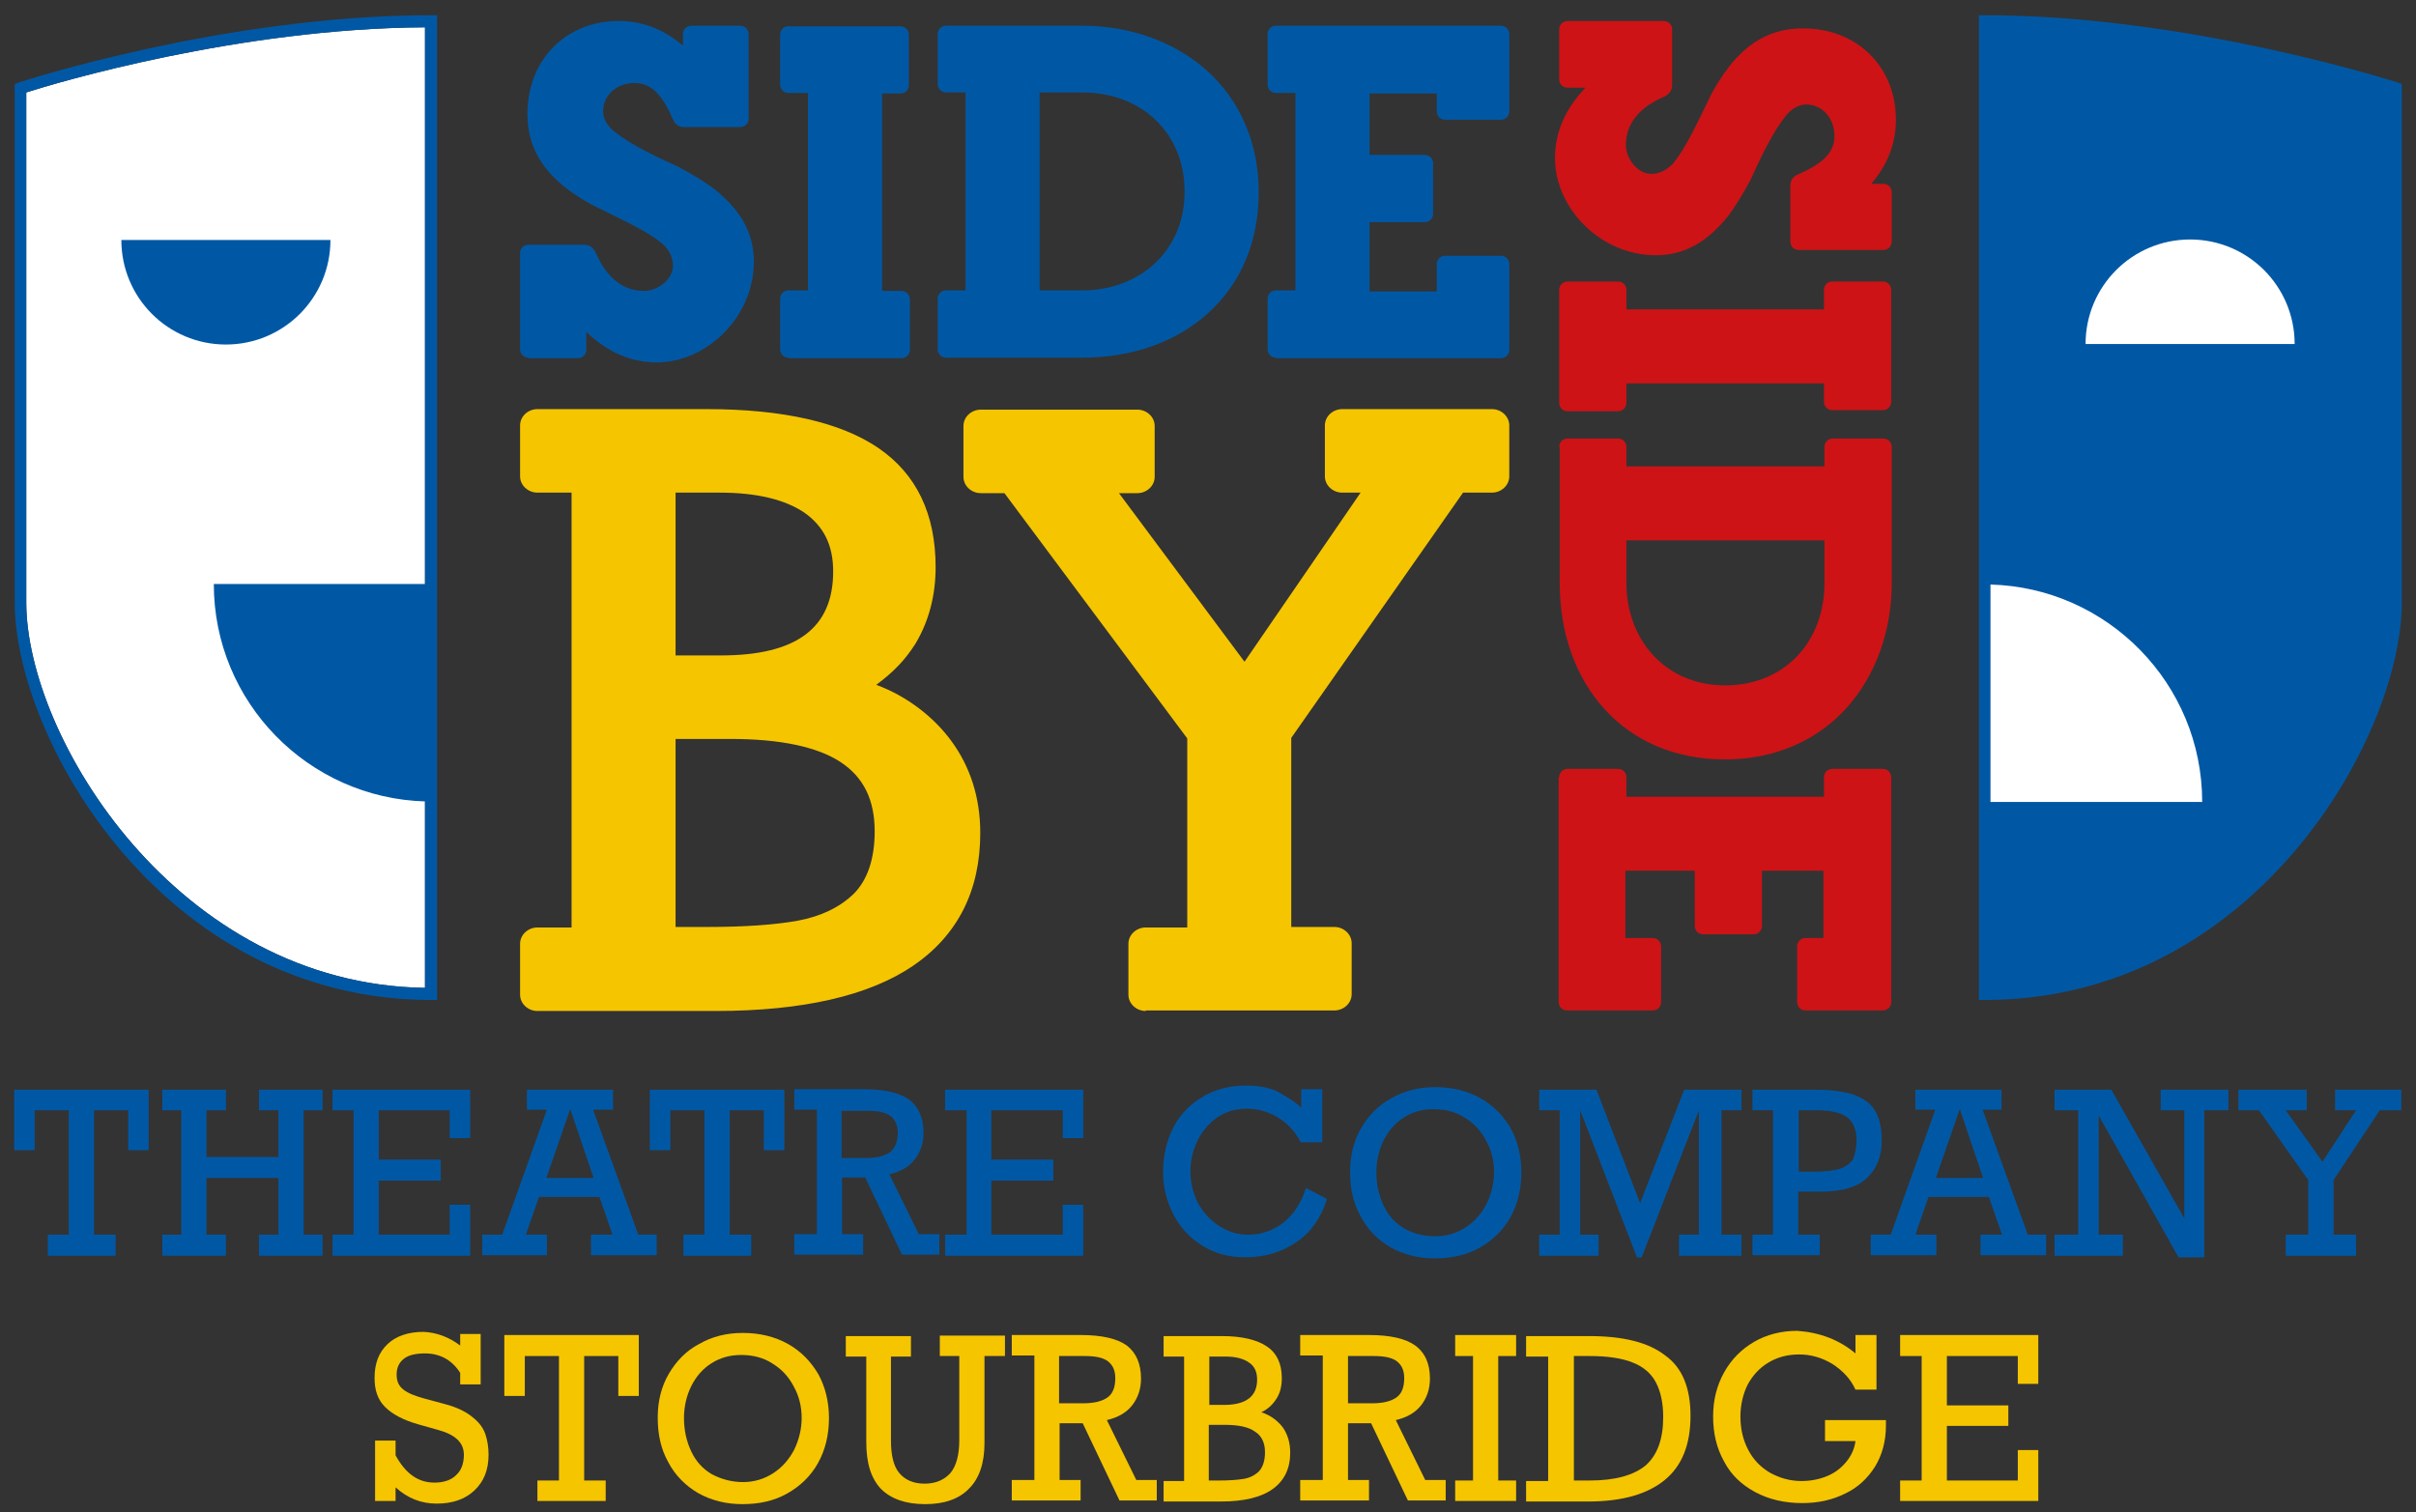 <?xml version="1.0" encoding="utf-8"?>
<!-- Generator: Adobe Illustrator 27.7.0, SVG Export Plug-In . SVG Version: 6.00 Build 0)  -->
<svg version="1.1" id="Layer_1" xmlns="http://www.w3.org/2000/svg" xmlns:xlink="http://www.w3.org/1999/xlink" x="0px" y="0px"
	 viewBox="0 0 459.9 287.9" style="enable-background:new 0 0 459.9 287.9;" xml:space="preserve">
<rect x="0" y="0" width="459.9" height="287.9" fill="#333333" stroke="none"/>
<style type="text/css">
	.st0{fill:#0058A5;}
	.st1{fill:#F5C500;}
	.st2{fill:#FFFFFF;}
	.st3{fill:#CD1316;}
</style>
<polygon class="st0" points="24.4,219 24.4,211.4 17.9,211.4 17.9,235.1 22,235.1 22,239.1 9.1,239.1 9.1,235.1 13.1,235.1 
	13.1,211.4 6.6,211.4 6.6,219 2.7,219 2.7,207.5 28.3,207.5 28.3,219 "/>
<polygon class="st0" points="39.3,211.4 39.3,220.3 53,220.3 53,211.4 49.3,211.4 49.3,207.5 61.4,207.5 61.4,211.4 57.8,211.4 
	57.8,235.1 61.4,235.1 61.4,239.1 49.3,239.1 49.3,235.1 53,235.1 53,224.3 39.3,224.3 39.3,235.1 43,235.1 43,239.1 30.9,239.1 
	30.9,235.1 34.5,235.1 34.5,211.4 30.9,211.4 30.9,207.5 43,207.5 43,211.4 "/>
<polygon class="st0" points="85.6,216.7 85.6,211.4 72.1,211.4 72.1,220.8 83.9,220.8 83.9,224.8 72.1,224.8 72.1,235.1 85.6,235.1 
	85.6,229.4 89.5,229.4 89.5,239.1 63.3,239.1 63.3,235.1 67.3,235.1 67.3,211.4 63.3,211.4 63.3,207.5 89.5,207.5 89.5,216.7 "/>
<path class="st0" d="M112.9,211.3l8.6,23.8h3.5v3.9h-12.5v-3.9h4.1l-2.5-7.2h-11.5l-2.5,7.2h4v3.9H91.8v-3.9h3.8l8.5-23.8h-3.8v-3.8
	h16.4v3.8H112.9z M108.6,211.3h-0.1l-4.5,13h9L108.6,211.3z"/>
<polygon class="st0" points="145.4,219 145.4,211.4 138.9,211.4 138.9,235.1 143,235.1 143,239.1 130.1,239.1 130.1,235.1 
	134.1,235.1 134.1,211.4 127.6,211.4 127.6,219 123.7,219 123.7,207.5 149.3,207.5 149.3,219 "/>
<path class="st0" d="M175.8,215.7c0,2-0.6,3.7-1.7,5.1c-1.1,1.4-2.7,2.3-4.8,2.8l5.6,11.4h3.9v3.9h-7.1l-7-14.7h-4.4v10.8h4v3.9
	h-13.1v-3.9h4.3v-23.7h-4.3v-3.9h13.1c4.1,0,7,0.7,8.8,2C174.9,210.8,175.8,212.9,175.8,215.7 M170.9,215.7c0-1.5-0.5-2.5-1.4-3.2
	c-0.9-0.7-2.4-1-4.4-1h-4.9v9h4.6c2.1,0,3.6-0.4,4.6-1.1C170.4,218.6,170.9,217.4,170.9,215.7"/>
<polygon class="st0" points="202.3,216.7 202.3,211.4 188.7,211.4 188.7,220.8 200.5,220.8 200.5,224.8 188.7,224.8 188.7,235.1 
	202.3,235.1 202.3,229.4 206.2,229.4 206.2,239.1 179.9,239.1 179.9,235.1 184,235.1 184,211.4 179.9,211.4 179.9,207.5 
	206.2,207.5 206.2,216.7 "/>
<path class="st0" d="M247.7,210.9v-3.5h4v10.1h-4.1c-1-2-2.5-3.6-4.3-4.7c-1.8-1.1-3.8-1.7-5.9-1.7c-2.1,0-3.9,0.5-5.6,1.6
	c-1.6,1.1-2.9,2.6-3.8,4.4c-0.9,1.8-1.4,3.8-1.4,5.9c0,2.2,0.5,4.2,1.4,6c1,1.8,2.3,3.3,4,4.4c1.7,1.1,3.5,1.7,5.6,1.7
	c2.5,0,4.8-0.8,6.7-2.3c1.9-1.5,3.4-3.7,4.3-6.6l4,2.1c-1.1,3.5-3,6.3-5.8,8.2c-2.8,1.9-6,2.9-9.7,2.9c-3.1,0-5.8-0.7-8.2-2.2
	c-2.4-1.5-4.2-3.4-5.5-5.9c-1.3-2.5-2-5.2-2-8.1c0-3.2,0.7-6.1,2-8.6c1.3-2.5,3.2-4.4,5.6-5.8c2.4-1.4,5.1-2.1,8.2-2.1
	c2.1,0,4,0.3,5.7,1C244.7,208.7,246.3,209.6,247.7,210.9"/>
<path class="st0" d="M289.6,223.2c0,3.2-0.7,6.1-2.1,8.6c-1.4,2.5-3.4,4.4-5.9,5.8c-2.5,1.4-5.3,2-8.5,2c-3.1,0-5.9-0.7-8.4-2.1
	c-2.4-1.4-4.4-3.4-5.7-5.9c-1.4-2.5-2-5.3-2-8.5c0-3.1,0.7-5.9,2.1-8.3c1.4-2.4,3.3-4.4,5.8-5.7c2.4-1.4,5.2-2.1,8.3-2.1
	c3.2,0,6.1,0.7,8.6,2.1c2.5,1.4,4.4,3.4,5.8,5.8C288.9,217.3,289.6,220.1,289.6,223.2 M273.2,235.4c2.2,0,4.1-0.6,5.8-1.7
	c1.7-1.1,3-2.6,4-4.5c0.9-1.9,1.4-3.9,1.4-6c0-2.2-0.5-4.2-1.5-6c-1-1.9-2.3-3.3-4.1-4.4c-1.7-1.1-3.7-1.6-5.9-1.6
	c-2.1,0-4,0.5-5.7,1.6c-1.6,1-2.9,2.5-3.8,4.3c-0.9,1.8-1.4,3.9-1.4,6.1c0,2.4,0.5,4.5,1.4,6.4c0.9,1.9,2.2,3.3,3.9,4.3
	C269,234.9,271,235.4,273.2,235.4"/>
<polygon class="st0" points="320.6,207.5 331.5,207.5 331.5,211.4 327.7,211.4 327.7,235.1 331.5,235.1 331.5,239.1 319.6,239.1 
	319.6,235.1 323.4,235.1 323.4,211.4 312.5,239.4 311.6,239.4 300.8,211.4 300.8,235.1 304.3,235.1 304.3,239.1 293,239.1 
	293,235.1 296.9,235.1 296.9,211.4 293,211.4 293,207.5 303.9,207.5 312.2,229.1 "/>
<path class="st0" d="M358.2,217.2c0,2.9-0.9,5.2-2.7,7c-1.8,1.8-4.8,2.7-9,2.7h-4.2v8.2h4.1v3.9h-12.8v-3.9h3.9v-23.7h-3.9v-3.9
	h11.8c3.2,0,5.7,0.3,7.6,1c1.9,0.7,3.2,1.7,4,3.1C357.8,213,358.2,214.9,358.2,217.2 M353.4,217.1c0-2-0.6-3.4-1.7-4.3
	c-1.2-0.9-3.1-1.4-6-1.4h-3.3v11.7h3c1.9,0,3.5-0.2,4.7-0.5c1.2-0.4,2-1,2.6-1.8C353.1,219.9,353.4,218.7,353.4,217.1"/>
<path class="st0" d="M377.4,211.3l8.6,23.8h3.5v3.9H377v-3.9h4.1l-2.5-7.2h-11.5l-2.5,7.2h4v3.9h-12.5v-3.9h3.8l8.5-23.8h-3.8v-3.8
	h16.4v3.8H377.4z M373.1,211.3h-0.1l-4.5,13h9L373.1,211.3z"/>
<polygon class="st0" points="415.8,211.4 411.3,211.4 411.3,207.5 424.2,207.5 424.2,211.4 419.6,211.4 419.6,239.4 414.7,239.4 
	399.5,212.4 399.5,235.1 404.1,235.1 404.1,239.1 391.1,239.1 391.1,235.1 395.6,235.1 395.6,211.4 391.1,211.4 391.1,207.5 
	401.9,207.5 415.8,232 "/>
<polygon class="st0" points="435.1,211.4 442.1,221.2 448.5,211.4 444.5,211.4 444.5,207.5 457.1,207.5 457.1,211.4 453,211.4 
	444.2,224.7 444.2,235.1 448.5,235.1 448.5,239.1 435.1,239.1 435.1,235.1 439.4,235.1 439.4,224.7 430,211.4 426.1,211.4 
	426.1,207.5 439.1,207.5 439.1,211.4 "/>
<path class="st1" d="M87.6,256.2v-2.2h3.9v9.6h-3.9v-2.2c-1.6-2.5-3.9-3.7-6.7-3.7c-1.7,0-3.1,0.3-4,1c-0.9,0.7-1.4,1.7-1.4,3
	c0,1.3,0.4,2.2,1.3,2.9c0.9,0.7,2.2,1.2,4,1.7l3.7,1c2.4,0.6,4.2,1.5,5.4,2.5c1.3,1,2.1,2.1,2.5,3.3c0.4,1.2,0.6,2.5,0.6,3.9
	c0,2.9-0.9,5.1-2.7,6.8c-1.8,1.7-4.2,2.5-7.2,2.5c-2.9,0-5.5-1-7.8-3.1v2.6h-3.9v-11.5h3.9v2.8c1.9,3.5,4.3,5.2,7.4,5.2
	c1.8,0,3.2-0.5,4.1-1.4c1-0.9,1.5-2.2,1.5-3.9c0-2.3-1.6-3.8-4.8-4.7l-3.9-1.1c-2.8-0.8-4.9-1.9-6.3-3.3c-1.4-1.4-2-3.2-2-5.5
	c0-2.8,0.8-4.9,2.5-6.5c1.6-1.5,3.9-2.3,6.8-2.3C83.1,253.7,85.5,254.6,87.6,256.2"/>
<polygon class="st1" points="117.7,265.8 117.7,258.2 111.2,258.2 111.2,281.9 115.3,281.9 115.3,285.8 102.3,285.8 102.3,281.9 
	106.4,281.9 106.4,258.2 99.9,258.2 99.9,265.8 96,265.8 96,254.2 121.6,254.2 121.6,265.8 "/>
<path class="st1" d="M157.8,270c0,3.2-0.7,6.1-2.1,8.6c-1.4,2.5-3.4,4.4-5.9,5.8c-2.5,1.4-5.3,2-8.5,2c-3.1,0-5.9-0.7-8.4-2.1
	c-2.4-1.4-4.4-3.4-5.7-5.9c-1.4-2.5-2-5.3-2-8.5c0-3.1,0.7-5.9,2.1-8.3c1.4-2.4,3.3-4.4,5.8-5.7c2.4-1.4,5.2-2.1,8.3-2.1
	c3.2,0,6.1,0.7,8.6,2.1c2.5,1.4,4.4,3.4,5.8,5.8C157.1,264.1,157.8,266.9,157.8,270 M141.4,282.2c2.2,0,4.1-0.6,5.8-1.7
	c1.7-1.1,3-2.6,4-4.5c0.9-1.9,1.4-3.9,1.4-6c0-2.2-0.5-4.2-1.5-6c-1-1.9-2.3-3.3-4.1-4.4c-1.7-1.1-3.7-1.6-5.9-1.6
	c-2.1,0-4,0.5-5.7,1.6c-1.6,1-2.9,2.5-3.8,4.3c-0.9,1.8-1.4,3.9-1.4,6.1c0,2.4,0.5,4.5,1.4,6.4c0.9,1.9,2.2,3.3,3.9,4.3
	C137.2,281.6,139.2,282.2,141.4,282.2"/>
<path class="st1" d="M169.6,258.2v16.1c0,2.8,0.5,4.9,1.6,6.2c1.1,1.3,2.7,2,4.8,2c2.1,0,3.7-0.7,4.9-2c1.1-1.3,1.7-3.4,1.7-6.2
	v-16.1h-3.7v-3.9h12.4v3.9h-3.9v16.6c0,3.8-1,6.7-2.9,8.6c-1.9,2-4.7,3-8.4,3c-3.7,0-6.5-1-8.4-2.9c-1.9-2-2.8-4.9-2.8-8.9v-16.3
	h-3.9v-3.9h12.4v3.9H169.6z"/>
<path class="st1" d="M217.2,262.5c0,2-0.6,3.7-1.7,5.1c-1.1,1.4-2.7,2.3-4.8,2.8l5.6,11.4h3.9v3.9h-7.1l-7-14.7h-4.4v10.8h4v3.9
	h-13.1v-3.9h4.3v-23.7h-4.3v-3.9h13.1c4.1,0,7,0.7,8.8,2C216.3,257.6,217.2,259.7,217.2,262.5 M212.3,262.4c0-1.5-0.5-2.5-1.4-3.2
	c-0.9-0.7-2.4-1-4.4-1h-4.9v9h4.6c2.1,0,3.6-0.4,4.6-1.1C211.8,265.4,212.3,264.2,212.3,262.4"/>
<path class="st1" d="M244,262.4c0,1.5-0.3,2.8-1,3.9c-0.7,1.1-1.6,2-2.9,2.6c1.8,0.6,3.1,1.6,4.1,2.9c0.9,1.3,1.4,2.9,1.4,4.8
	c0,3-1.1,5.3-3.3,6.9c-2.2,1.6-5.5,2.4-9.9,2.4h-10.9v-3.9h3.9v-23.7h-3.9v-3.9h11.1c3.8,0,6.7,0.7,8.6,2
	C243,257.6,244,259.6,244,262.4 M239.3,262.7c0-1.5-0.5-2.6-1.6-3.3c-1-0.7-2.5-1.1-4.4-1.1h-3.1v9.2h3.2
	C237.3,267.4,239.3,265.8,239.3,262.7 M240.8,276.5c0-1.7-0.6-3.1-1.9-3.9c-1.2-0.9-3.2-1.3-5.8-1.3h-3v10.6h1.9
	c1.9,0,3.4-0.1,4.7-0.3c1.2-0.2,2.2-0.7,3-1.5C240.4,279.3,240.8,278.1,240.8,276.5"/>
<path class="st1" d="M272.2,262.5c0,2-0.6,3.7-1.7,5.1c-1.1,1.4-2.7,2.3-4.8,2.8l5.6,11.4h3.9v3.9H268l-7-14.7h-4.4v10.8h4v3.9
	h-13.1v-3.9h4.3v-23.7h-4.3v-3.9h13.1c4.1,0,7,0.7,8.8,2C271.3,257.6,272.2,259.7,272.2,262.5 M267.3,262.4c0-1.5-0.5-2.5-1.4-3.2
	c-0.9-0.7-2.4-1-4.4-1h-4.9v9h4.6c2.1,0,3.6-0.4,4.6-1.1C266.8,265.4,267.3,264.2,267.3,262.4"/>
<polygon class="st1" points="285.2,258.2 285.2,281.9 288.6,281.9 288.6,285.8 277,285.8 277,281.9 280.4,281.9 280.4,258.2 
	277,258.2 277,254.2 288.6,254.2 288.6,258.2 "/>
<path class="st1" d="M321.8,269.6c0,5.4-1.6,9.5-4.9,12.2c-3.3,2.7-8.1,4.1-14.6,4.1h-11.8v-3.9h4.2v-23.7h-4.2v-3.9h12
	c6.5,0,11.3,1.2,14.5,3.7C320.2,260.4,321.8,264.2,321.8,269.6 M316.6,269.8c0-2.7-0.5-4.9-1.4-6.6c-0.9-1.7-2.4-3-4.5-3.8
	c-2-0.8-4.8-1.2-8.1-1.2h-3v23.7h3c4.9,0,8.4-1,10.7-2.9C315.5,277,316.6,274,316.6,269.8"/>
<path class="st1" d="M353.2,257.7v-3.5h4v10.4h-4c-0.9-2-2.4-3.6-4.4-4.9c-2-1.2-4.1-1.8-6.3-1.8c-2.2,0-4.1,0.5-5.8,1.5
	c-1.7,1-3,2.4-4,4.2c-0.9,1.8-1.4,3.9-1.4,6.1c0,2.4,0.5,4.5,1.5,6.4c1,1.9,2.4,3.3,4.1,4.3c1.8,1,3.8,1.6,6,1.6
	c1.7,0,3.3-0.3,4.8-0.9c1.5-0.6,2.7-1.5,3.7-2.7c1-1.2,1.6-2.5,1.8-4h-5.8v-4H359v1c0,3-0.7,5.6-2.1,7.9c-1.4,2.2-3.3,4-5.7,5.1
	c-2.4,1.2-5.1,1.8-8.1,1.8c-3.4,0-6.4-0.7-9-2.1c-2.6-1.4-4.6-3.3-5.9-5.8c-1.4-2.5-2.1-5.3-2.1-8.6c0-3.1,0.7-5.9,2.1-8.4
	c1.4-2.5,3.3-4.4,5.7-5.8c2.4-1.4,5.2-2.1,8.2-2.1C346.4,253.7,350.1,255.1,353.2,257.7"/>
<polygon class="st1" points="384.1,263.5 384.1,258.2 370.6,258.2 370.6,267.6 382.3,267.6 382.3,271.5 370.6,271.5 370.6,281.9 
	384.1,281.9 384.1,276.1 388,276.1 388,285.8 361.7,285.8 361.7,281.9 365.8,281.9 365.8,258.2 361.7,258.2 361.7,254.2 388,254.2 
	388,263.5 "/>
<path class="st2" d="M5,17.6v97.1c0,25.7,28.8,72.7,75.9,73.4V5.2C45.4,5.4,10.6,15.8,5,17.6"/>
<path class="st0" d="M62.9,45.7c0,11-8.9,19.9-19.9,19.9c-11,0-19.9-8.9-19.9-19.9H62.9z"/>
<path class="st0" d="M83.2,190.4h-1.1c-51.3,0-79.3-50-79.3-75.7V16l0.8-0.3C3.9,15.6,42.7,2.9,82.1,2.9h1.1V190.4z M5,17.6v97.1
	c0,25.7,28.8,72.7,75.9,73.4V5.2C45.4,5.4,10.6,15.8,5,17.6"/>
<path class="st0" d="M81,152.6c-22.3-0.6-40.3-18.9-40.3-41.4H81V152.6z"/>
<path class="st0" d="M377.8,190.4h-1.1V2.9h1.1c38.8,0,78.2,12.7,78.6,12.8l0.8,0.3v98.8C457.1,140.4,429.1,190.4,377.8,190.4"/>
<path class="st2" d="M436.8,65.5c0-11-8.9-19.9-19.9-19.9c-11,0-19.9,8.9-19.9,19.9H436.8z"/>
<path class="st2" d="M378.9,111.3c22.3,0.6,40.3,18.9,40.3,41.4h-40.3V111.3z"/>
<path class="st0" d="M100.6,68.1c-0.9,0-1.6-0.7-1.6-1.6V48.2c0-0.9,0.7-1.6,1.6-1.6h10.5c1.1,0,1.8,0.5,2.3,1.5
	c1.7,4,4.6,7.3,9.2,7.3c2.6,0,5.5-2.2,5.5-4.8c0-1.6-0.7-3-2-4.2c-2.8-2.3-7.1-4.3-11.8-6.6c-2.4-1.1-4.6-2.5-6.7-4.1
	c-4.1-3.3-7.2-7.5-7.2-14c0-10.3,7.3-17.7,17.4-17.7c4.5,0,8.6,1.6,12.2,4.7V6.5c0-0.9,0.7-1.6,1.6-1.6h9.3c0.9,0,1.6,0.7,1.6,1.6
	v16.1c0,0.9-0.7,1.6-1.6,1.6h-10.6c-1.1,0-1.8-0.5-2.2-1.5c-1.9-4.3-3.9-6.9-7.3-6.9c-3.4,0-6,2.3-6,5.4c0,1.4,0.8,2.8,2.2,3.9
	c2.9,2.3,7.1,4.4,12.2,6.7c2.4,1.3,4.8,2.7,6.9,4.3c4.2,3.4,7.4,7.6,7.4,13.7c0,10.6-9,19.2-18.5,19.2c-5.1,0-9.5-2.1-13.4-5.8v3.4
	c0,0.9-0.7,1.6-1.6,1.6H100.6z"/>
<path class="st0" d="M150.1,68.1c-0.9,0-1.6-0.7-1.6-1.6v-9.6c0-0.9,0.7-1.6,1.6-1.6h3.7V17.7h-3.7c-0.9,0-1.6-0.7-1.6-1.6V6.6
	c0-0.9,0.7-1.6,1.6-1.6h21.3c0.9,0,1.6,0.7,1.6,1.6v9.6c0,0.9-0.7,1.6-1.6,1.6h-3.5v37.6h3.7c0.9,0,1.6,0.7,1.6,1.6v9.6
	c0,0.9-0.7,1.6-1.6,1.6H150.1z"/>
<path class="st0" d="M180.1,68.1c-0.9,0-1.6-0.7-1.6-1.6v-9.6c0-0.9,0.7-1.6,1.6-1.6h3.7V17.6h-3.7c-0.9,0-1.6-0.7-1.6-1.6V6.5
	c0-0.9,0.7-1.6,1.6-1.6h26c9.1,0,17.6,3.1,23.7,8.6c6,5.4,9.8,13.4,9.8,23.1c0,9.6-3.5,17.4-9.5,22.9c-6,5.5-14.4,8.6-24.1,8.6
	H180.1z M197.9,55.3h8.1c10.8,0,19.5-7.4,19.5-18.8c0-11.3-8.3-18.9-19.5-18.9h-8.1V55.3z"/>
<path class="st0" d="M242.9,68.1c-0.9,0-1.6-0.7-1.6-1.6v-9.6c0-0.9,0.7-1.6,1.6-1.6h3.7V17.7h-3.7c-0.9,0-1.6-0.7-1.6-1.6V6.5
	c0-0.9,0.7-1.6,1.6-1.6h42.8c0.9,0,1.6,0.7,1.6,1.6v14.7c0,0.9-0.7,1.6-1.6,1.6h-10.6c-0.9,0-1.6-0.7-1.6-1.6v-3.4h-12.8v11.7h10.5
	c0.9,0,1.6,0.7,1.6,1.6v9.6c0,0.9-0.7,1.6-1.6,1.6h-10.5v13.2h12.8v-5.2c0-0.9,0.7-1.6,1.6-1.6h10.6c0.9,0,1.6,0.7,1.6,1.6v16.3
	c0,0.9-0.7,1.6-1.6,1.6H242.9z"/>
<path class="st3" d="M296.8,5.6c0-0.9,0.7-1.6,1.6-1.6h18.3c0.9,0,1.6,0.7,1.6,1.6v10.5c0,1.1-0.5,1.8-1.5,2.3
	c-4,1.7-7.3,4.6-7.3,9.2c0,2.6,2.2,5.5,4.8,5.5c1.6,0,3-0.7,4.2-2c2.3-2.8,4.3-7.1,6.6-11.8c1.1-2.4,2.5-4.6,4.1-6.7
	c3.3-4.1,7.5-7.2,14-7.2c10.3,0,17.7,7.3,17.7,17.4c0,4.5-1.6,8.6-4.7,12.2h2.3c0.9,0,1.6,0.7,1.6,1.6V46c0,0.9-0.7,1.6-1.6,1.6
	h-16.1c-0.9,0-1.6-0.7-1.6-1.6V35.4c0-1.1,0.5-1.8,1.5-2.2c4.3-1.9,6.9-3.9,6.9-7.3c0-3.4-2.3-6-5.4-6c-1.4,0-2.8,0.8-3.9,2.2
	c-2.3,2.9-4.4,7.1-6.7,12.2c-1.3,2.4-2.7,4.8-4.3,6.9c-3.4,4.2-7.6,7.4-13.7,7.4c-10.6,0-19.2-9-19.2-18.5c0-5.1,2.1-9.5,5.8-13.4
	h-3.4c-0.9,0-1.6-0.7-1.6-1.6V5.6z"/>
<path class="st3" d="M296.8,55.2c0-0.9,0.7-1.6,1.6-1.6h9.6c0.9,0,1.6,0.7,1.6,1.6v3.7h37.6v-3.7c0-0.9,0.7-1.6,1.6-1.6h9.6
	c0.9,0,1.6,0.7,1.6,1.6v21.3c0,0.9-0.7,1.6-1.6,1.6h-9.6c-0.9,0-1.6-0.7-1.6-1.6v-3.5h-37.6v3.7c0,0.9-0.7,1.6-1.6,1.6h-9.6
	c-0.9,0-1.6-0.7-1.6-1.6V55.2z"/>
<path class="st3" d="M296.8,85.1c0-0.9,0.7-1.6,1.6-1.6h9.6c0.9,0,1.6,0.7,1.6,1.6v3.7h37.7v-3.7c0-0.9,0.7-1.6,1.6-1.6h9.6
	c0.9,0,1.6,0.7,1.6,1.6v26c0,9.1-3.1,17.6-8.6,23.7c-5.4,6-13.4,9.8-23.1,9.8c-9.6,0-17.4-3.5-22.9-9.5c-5.5-6-8.6-14.4-8.6-24.1
	V85.1z M309.6,102.9v8.1c0,10.8,7.4,19.5,18.8,19.5c11.3,0,18.9-8.3,18.9-19.5v-8.1H309.6z"/>
<path class="st3" d="M296.8,148c0-0.9,0.7-1.6,1.6-1.6h9.6c0.9,0,1.6,0.7,1.6,1.6v3.7h37.6V148c0-0.9,0.7-1.6,1.6-1.6h9.6
	c0.9,0,1.6,0.7,1.6,1.6v42.8c0,0.9-0.7,1.6-1.6,1.6h-14.7c-0.9,0-1.6-0.7-1.6-1.6v-10.6c0-0.9,0.7-1.6,1.6-1.6h3.4v-12.8h-11.7v10.5
	c0,0.9-0.7,1.6-1.6,1.6h-9.6c-0.9,0-1.6-0.7-1.6-1.6v-10.5h-13.2v12.8h5.2c0.9,0,1.6,0.7,1.6,1.6v10.6c0,0.9-0.7,1.6-1.6,1.6h-16.3
	c-0.9,0-1.6-0.7-1.6-1.6V148z"/>
<path class="st1" d="M134.7,176.5c7,0,12.8-0.4,17.2-1.2c4.3-0.8,7.9-2.5,10.6-5.1c2.6-2.6,4-6.6,4-11.9c0-6-2.1-10.3-6.5-13.2
	c-4.4-2.9-11.5-4.4-21-4.4h-10.4v35.8H134.7z M166.8,130.4c6,2.2,11.1,6.3,14.3,10.7c3.6,4.9,5.5,10.8,5.5,17.5
	c0,11-4.3,19.5-12.8,25.3c-8.4,5.7-21,8.6-37.6,8.6h-33.9c-1.8,0-3.3-1.4-3.3-3.1v-9.7c0-1.7,1.5-3.1,3.3-3.1h6.5V93.8h-6.5
	c-1.8,0-3.3-1.4-3.3-3.1v-9.7c0-1.7,1.5-3.1,3.3-3.1h32.2c14.5,0,25.5,2.5,32.7,7.4c7.3,5,10.9,12.6,10.9,22.7
	c0,5.4-1.3,10.3-3.8,14.5C172.4,125.5,170.3,127.8,166.8,130.4 M137.2,124.8c14.4,0,21.4-5.2,21.4-16c0-5-1.8-8.6-5.5-11.2
	c-3.7-2.5-9.1-3.8-16.1-3.8h-8.4v31H137.2z"/>
<path class="st1" d="M218.1,192.5c-1.8,0-3.3-1.4-3.3-3.1v-9.7c0-1.7,1.5-3.1,3.3-3.1h7.9v-36l-34.8-46.7h-4.5
	c-1.8,0-3.3-1.4-3.3-3.1v-9.7c0-1.7,1.5-3.1,3.3-3.1h29.8c1.8,0,3.3,1.4,3.3,3.1v9.7c0,1.7-1.5,3.1-3.3,3.1H213l23.9,32.1L259,93.8
	h-3.5c-1.8,0-3.3-1.4-3.3-3.1v-9.7c0-1.7,1.5-3.1,3.3-3.1H284c1.8,0,3.3,1.4,3.3,3.1v9.7c0,1.7-1.5,3.1-3.3,3.1h-5.5l-32.7,46.7v36
	h8.2c1.8,0,3.3,1.4,3.3,3.1v9.7c0,1.7-1.5,3.1-3.3,3.1H218.1z"/>
</svg>
